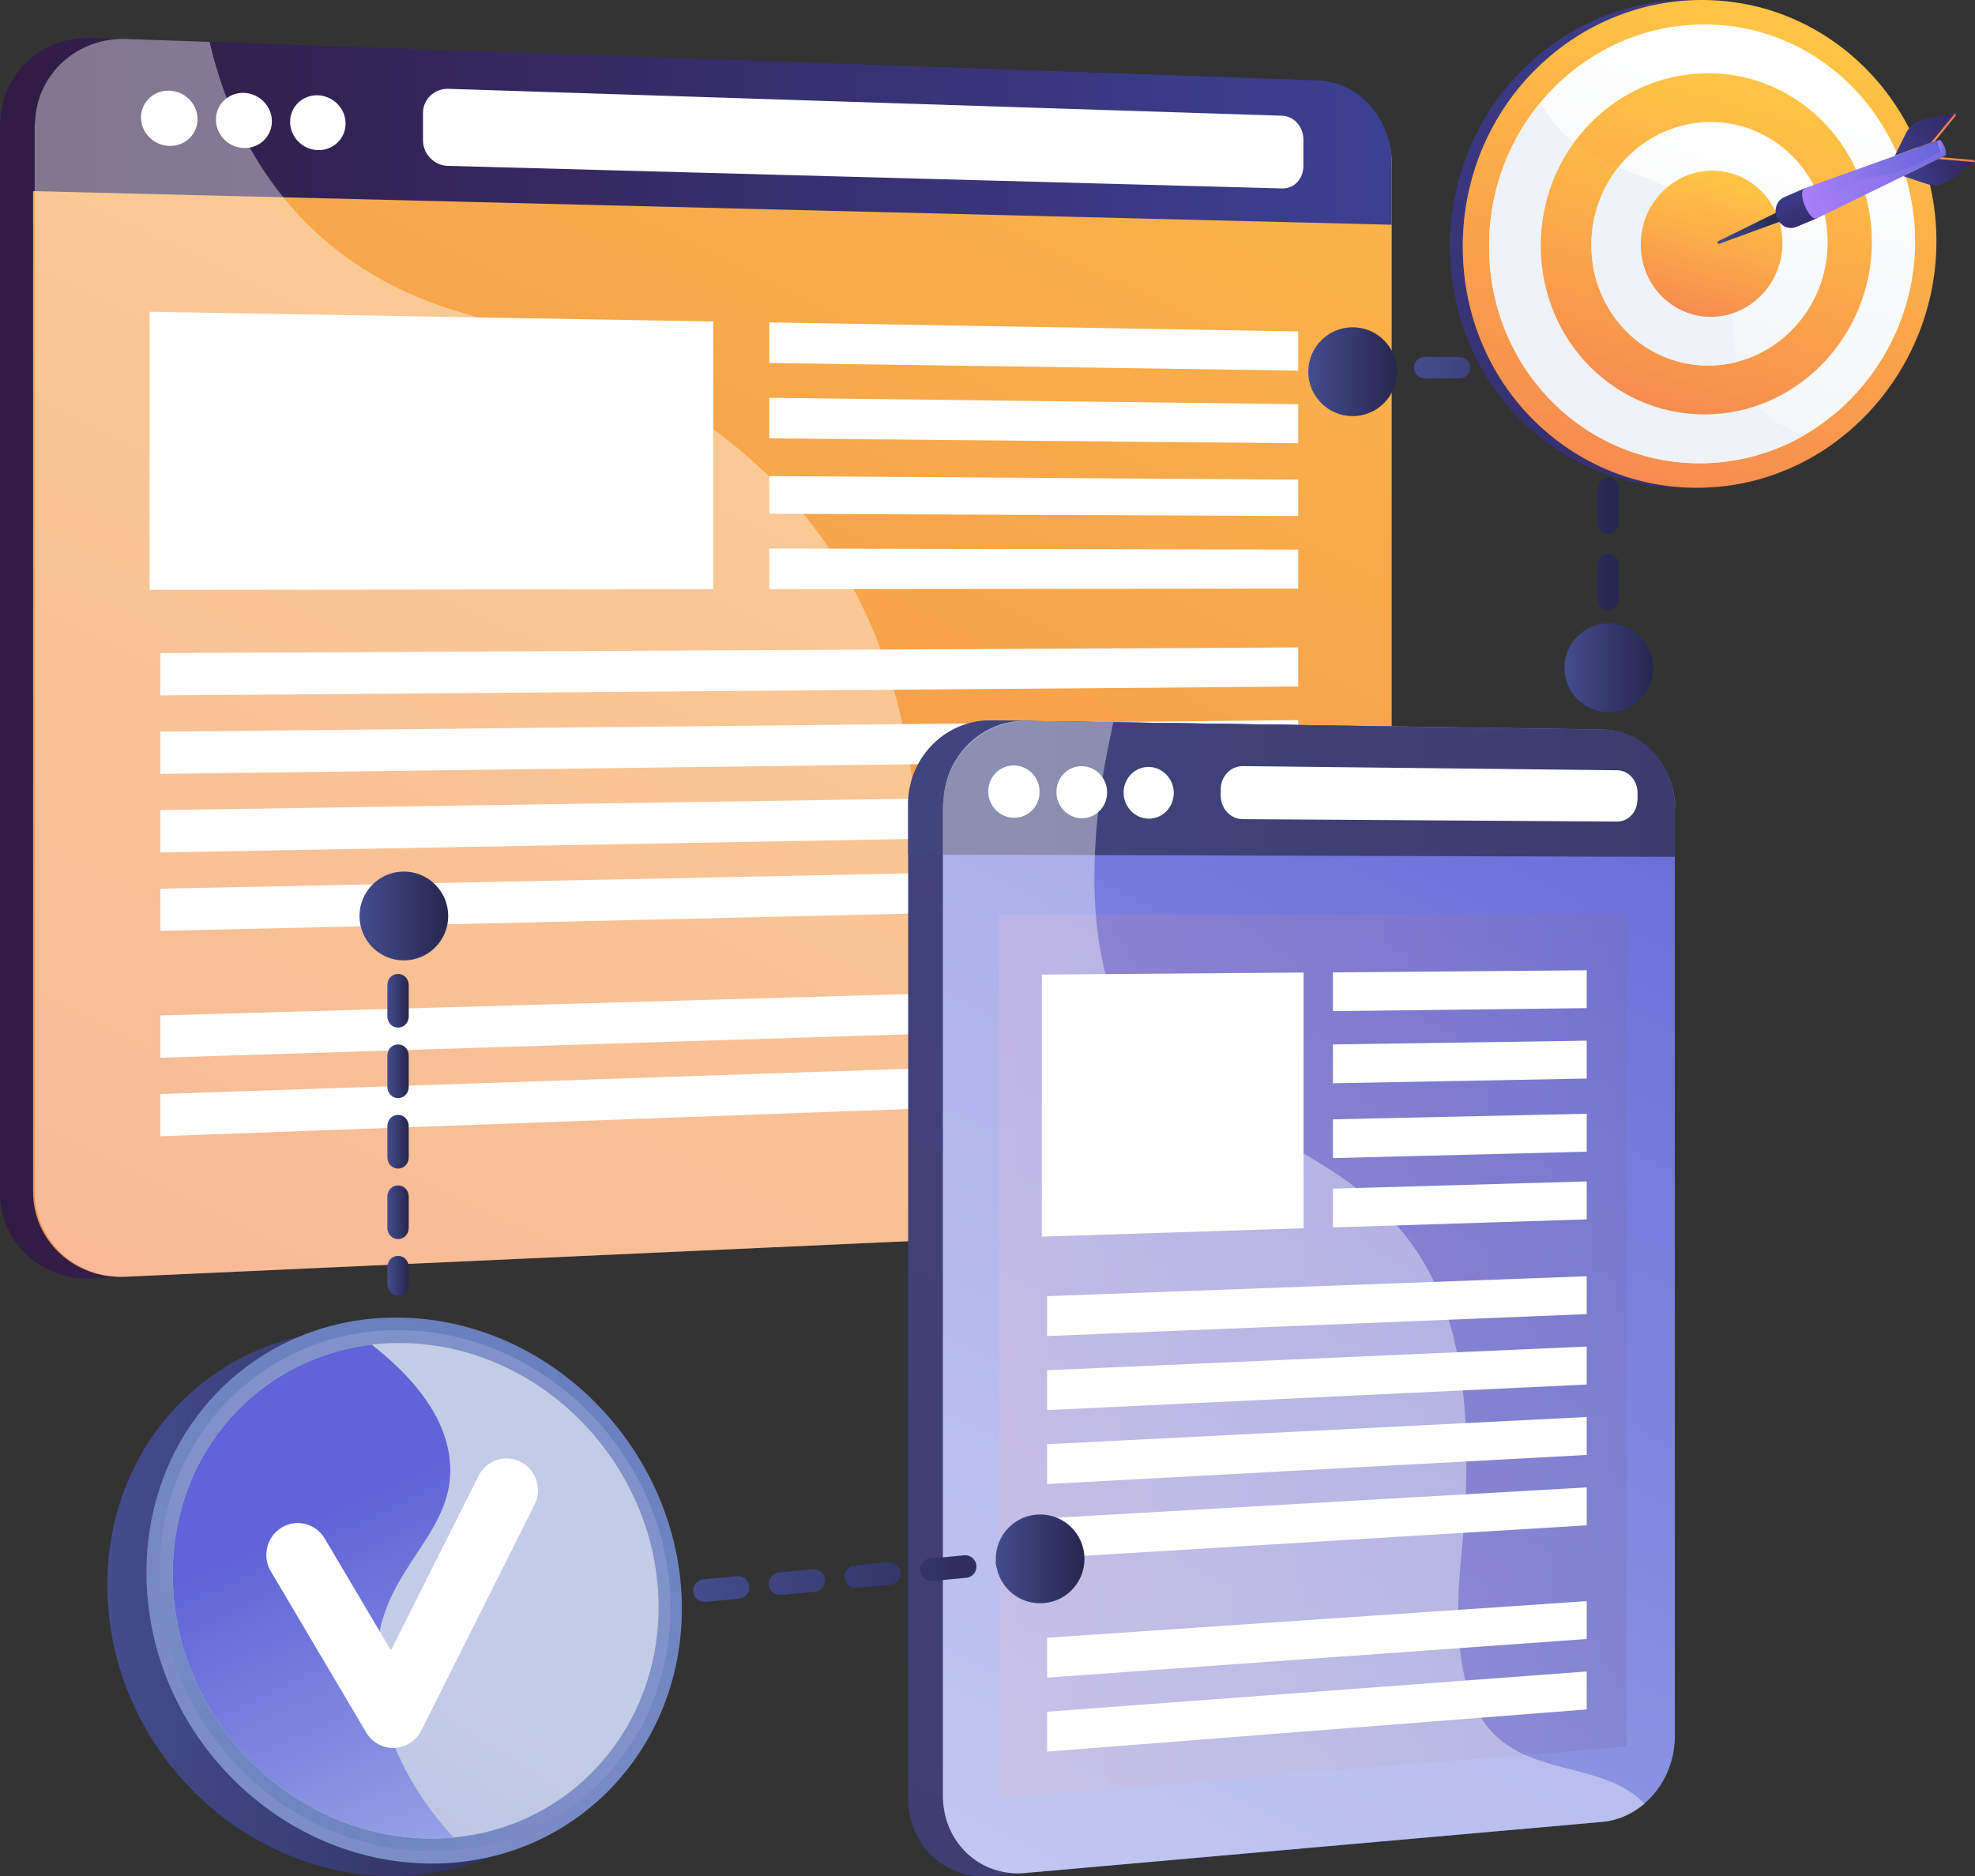 <svg xmlns="http://www.w3.org/2000/svg" width="502" height="477" fill="none"><rect width="100%" height="100%" fill="#333333" stroke="none"/><g clip-path="url(#a)"><path fill="url(#b)" d="M346.316 39.929c-.717-10.68-8.66-19.377-18.963-19.736h-.442L23.893 9.64h-.548C10.766 9.175.4 18.631.085 30.874c0 .19-.085.38-.085.59v271.844c0 12.516 10.492 22.268 23.282 21.677l303.523-13.825c10.809-.486 19.468-10.217 19.468-21.636V41.512c0-.528.085-1.056.043-1.583Z"/><path fill="url(#c)" d="M353.732 42.186v247.105c0 11.377-8.596 21.044-19.384 21.53L31.646 324.562c-12.747.57-23.24-9.14-23.24-21.593V32.181c0-.19.106-.38.106-.57.316-12.2 10.661-21.635 23.197-21.192L334.39 20.931c10.282.359 18.605 9.013 19.363 19.672.042.528 0 1.055 0 1.583h-.021Z"/><path fill="url(#d)" d="M353.732 41.743V57.13L8.238 48.582V31.717c0-.19.105-.38.105-.57C8.68 18.926 19.553 9.49 32.09 9.934l302.744 10.511c10.282.36 18.183 9.013 18.899 19.694.042.527 0 1.055 0 1.583v.02Z"/><path fill="#fff" d="M331.293 42.123c0 3.271-2.275 5.868-5.372 5.783l-212.084-5.741c-3.476-.084-6.32-2.997-6.32-6.459v-7.029c0-3.482 2.949-6.205 6.447-6.1l211.893 6.839c3.098.105 5.436 2.828 5.436 6.1v6.607ZM50.208 30.282c0 3.884-3.202 6.923-7.163 6.817-3.962-.105-7.206-3.356-7.206-7.24 0-3.883 3.224-6.944 7.206-6.817 3.96.127 7.163 3.377 7.163 7.24Zm18.899.549c0 3.863-3.181 6.902-7.1 6.797-3.94-.106-7.122-3.335-7.122-7.22 0-3.883 3.203-6.922 7.122-6.796 3.919.127 7.1 3.356 7.1 7.219Zm18.731.57c0 3.842-3.14 6.86-7.037 6.755-3.898-.106-7.058-3.314-7.058-7.177 0-3.863 3.16-6.881 7.058-6.755 3.876.127 7.037 3.335 7.037 7.177Z"/><path d="m181.28 149.792-143.25.148V79.251l143.25 2.47v68.071Zm148.686-55.575-134.422-1.942V81.953l134.422 2.3v9.964Zm0 18.468-134.422-1.245v-10.322l134.422 1.625v9.942Zm0 18.49-134.422-.57v-9.583l134.422.908v9.245Zm0 18.469-134.422.127v-10.322l134.422.254v9.941Zm0 24.886-289.218 2.258v-10.765l289.218-1.435v9.942Zm0 18.49-289.218 3.715v-10.743l289.218-2.934v9.962Zm0 18.469-289.218 5.214v-10.765l289.218-4.39v9.941Zm0 18.49-289.218 6.67v-10.743l289.218-5.889v9.962Zm0 29.846-289.218 9.056v-10.744l289.218-8.253v9.941Zm0 18.49L40.748 288.848v-10.744l289.218-9.751v9.962Z" fill="#fff" style="mix-blend-mode:soft-light"/><path fill="#fff" d="M353.732 277.619v11.609c0 11.398-8.596 21.087-19.363 21.572L32.025 324.562c-12.726.57-23.218-9.139-23.218-21.635V31.697c0-.19.105-.38.105-.57C9.25 18.926 19.573 9.47 32.09 9.912l21.195.74a108.584 108.584 0 0 0 4.467 14.627 98.755 98.755 0 0 0 5.773 12.305 88.448 88.448 0 0 0 8.765 12.918c9.776 11.968 23.934 22.69 44.372 28.748 1.917.57 3.834 1.161 5.73 1.752 21.554 6.797 41.886 15.641 59.121 28.284 4.783 3.525 9.333 7.325 13.611 11.483a123.314 123.314 0 0 1 9.375 10.216 122.068 122.068 0 0 1 6.448 8.696 116.513 116.513 0 0 1 6.089 10.195c2.549 4.77 4.824 9.857 6.826 15.261a129.979 129.979 0 0 1 3.308 10.152 142.473 142.473 0 0 1 2.17 8.612 156.91 156.91 0 0 1 1.917 10.132c.464 2.955.864 5.994 1.201 9.118.358 3.293.632 6.67.822 10.132.169 2.807.274 5.678.316 8.612.063 3.292.042 6.691-.042 10.152a127.535 127.535 0 0 1-.127 4.053c-.252 6.374.19 11.926 1.201 16.717.801 3.799 1.981 7.113 3.498 10.026 1.728 3.314 3.856 6.079 6.384 8.401 5.478 5.045 12.62 7.915 20.964 9.351 25.03 4.348 60.448-3.905 88.28-3.04l-.021.063Z" opacity=".4" style="mix-blend-mode:soft-light"/><path fill="url(#e)" d="M417.551 205.939V442.11c0 6.797-2.929 13.129-7.754 17.16-3.013 2.533-6.426 4.222-10.408 4.581l-147.506 13.086c-11.567 1.035-21.048-7.852-21.048-19.672V203.828c.295-11.567 9.713-20.875 21.09-20.707l147.464 2.217c9.84.147 17.593 8.569 18.33 18.891.043.506-.189 1.182-.189 1.71h.021Z"/><path fill="url(#f)" d="M417.551 205.938V217.8l-186.716-.57v-13.403c.316-11.567 10.197-20.854 21.596-20.685l147.422 2.216c9.839.148 17.192 8.549 17.888 18.891.042.507-.19 1.182-.19 1.71v-.021Z"/><path fill="url(#g)" d="M408.744 203.11c0 3.166-2.339 5.72-5.288 5.699l-95.634-.591c-3.16 0-5.667-2.702-5.667-5.995v-1.646c0-3.293 2.507-5.931 5.688-5.889l95.655 1.076c2.949.043 5.267 2.618 5.267 5.784v1.583l-.021-.021Z"/><path fill="url(#h)" d="M255.36 201.21c0 3.673-2.929 6.649-6.553 6.628-3.624-.021-6.595-3.039-6.595-6.733 0-3.694 2.95-6.67 6.595-6.628 3.624.042 6.553 3.061 6.553 6.733Z"/><path fill="url(#i)" d="M272.615 201.358c0 3.651-2.886 6.606-6.468 6.585-3.582-.021-6.51-3.018-6.51-6.691s2.907-6.628 6.51-6.586c3.582.043 6.468 3.04 6.468 6.692Z"/><path fill="url(#j)" d="M289.66 201.506c0 3.63-2.865 6.564-6.405 6.543-3.539-.021-6.426-2.997-6.426-6.649 0-3.651 2.887-6.585 6.426-6.543 3.54.042 6.405 3.018 6.405 6.649Z"/><path fill="url(#k)" d="m405.331 444.706-159.537 13.066V232.576l159.537-.38v212.51Z" opacity=".3" style="mix-blend-mode:multiply"/><g style="mix-blend-mode:soft-light"><path fill="url(#l)" d="m324.551 312.489-67.232 2.111v-66.805l67.232-.507v65.201Z"/><path fill="url(#m)" d="m395.154 256.385-65.862.76v-9.9l65.862-.527v9.667Z"/><path fill="url(#n)" d="m395.154 274.348-65.862 1.182v-9.899l65.862-.95v9.667Z"/><path fill="url(#o)" d="m395.154 292.986-65.862 1.646v-9.899l65.862-1.415v9.668Z"/><path fill="url(#p)" d="m395.154 310.251-65.862 2.048v-9.9l65.862-1.815v9.667Z"/><path fill="url(#q)" d="m395.154 334.419-137.14 5.551v-10.152l137.14-5.066v9.667Z"/><path fill="url(#r)" d="m395.154 352.361-137.14 6.48v-10.153l137.14-5.995v9.668Z"/><path fill="url(#s)" d="m395.154 370.323-137.14 7.388v-10.153l137.14-6.902v9.667Z"/><path fill="url(#t)" d="m395.154 388.265-137.14 8.337v-10.173l137.14-7.831v9.667Z"/><path fill="url(#u)" d="m395.154 417.266-137.14 9.815v-10.174l137.14-9.308v9.667Z"/><path fill="url(#v)" d="m395.154 435.229-137.14 10.722v-10.173l137.14-10.216v9.667Z"/></g><path fill="url(#w)" d="M425.705 206.001v235.412c0 6.775-3.034 13.107-7.817 17.139-2.992 2.512-6.595 4.221-10.535 4.58l-146.852 13.003c-11.504 1.013-20.817-7.874-20.817-19.652V204.608c0-.19.105-.528.126-.718.295-11.524 9.608-20.811 20.943-20.643l146.642 2.196c9.777.147 17.657 8.527 18.373 18.827.042.507-.042 1.182-.042 1.689l-.021.042Z"/><path fill="url(#x)" d="M425.705 206.001v11.82l-186.042-.549v-12.643c0-.19.105-.528.126-.718.316-11.524 10.114-20.79 21.428-20.622l146.579 2.196c9.776.147 17.255 8.527 17.93 18.827.042.507-.042 1.182-.042 1.689h.021Z"/><path fill="#fff" d="M416.202 203.173c0 3.166-2.254 5.699-5.183 5.678l-95.106-.612c-3.161 0-5.626-2.702-5.626-5.973v-1.647c0-3.292 2.55-5.91 5.71-5.868l95.043 1.056c2.929.042 5.184 2.617 5.184 5.783v1.583h-.022Zm-151.951-1.878c0 3.672-2.908 6.627-6.511 6.606-3.602-.021-6.552-3.018-6.552-6.712s2.928-6.649 6.552-6.607c3.603.043 6.511 3.04 6.511 6.713Zm17.15.147c0 3.651-2.886 6.585-6.426 6.564-3.561-.021-6.468-3.018-6.468-6.67 0-3.651 2.907-6.606 6.468-6.564 3.561.042 6.426 3.018 6.426 6.67Zm16.94.148c0 3.631-2.844 6.543-6.363 6.522-3.519-.021-6.384-2.997-6.384-6.627 0-3.631 2.865-6.565 6.384-6.523 3.519.043 6.363 2.998 6.363 6.628Z"/><path fill="url(#y)" d="m413.485 444.009-159.558 13.066v-224.52l159.558-.38v211.834Z" opacity=".3" style="mix-blend-mode:multiply"/><path d="m331.335 312.236-66.536 2.131v-66.615l66.536-.527v65.011Zm71.973-55.957-64.514.76v-9.857l64.514-.528v9.625Zm0 17.9-64.514 1.203v-9.878l64.514-.95v9.625Zm0 18.595-64.514 1.625v-9.857l64.514-1.414v9.646Zm0 17.203-64.514 2.048v-9.858l64.514-1.836v9.646Zm0 24.084-137.161 5.572v-10.132l137.161-5.065v9.625Zm0 17.899-137.161 6.501v-10.132l137.161-6.016v9.647Zm0 17.899-137.161 7.409v-10.132l137.161-6.923v9.646Zm0 17.898-137.161 8.317v-10.132l137.161-7.831v9.646Zm0 28.897-137.161 9.815v-10.131l137.161-9.309v9.625Zm0 17.899-137.161 10.723v-10.132l137.161-10.237v9.646Z" fill="#fff" style="mix-blend-mode:soft-light"/><path fill="#fff" d="M417.993 458.552c-2.992 2.512-6.637 4.221-10.598 4.58L260.5 476.135c-11.503 1.013-20.837-7.874-20.837-19.652V204.608c0-.19.105-.528.126-.718.295-11.524 9.608-20.811 20.943-20.643l22.249.338c-.885 4.306-1.854 8.654-2.696 13.973-.443 2.765-.822 5.763-1.159 8.823-.401 3.525-.675 7.24-.843 11.018-.19 4.918-.148 10.005.253 15.05.421 5.256 1.222 10.511 2.549 15.514 3.603 13.635 10.977 25.645 24.63 32.252 9.608 4.644 18.457 8.907 26.337 13.446 4.677 2.701 8.996 5.509 12.978 8.569 3.73 2.871 7.122 5.995 10.156 9.456a61.195 61.195 0 0 1 9.355 14.269c1.411 2.955 2.633 6.121 3.687 9.562.8 2.575 1.475 5.277 2.064 8.147a118.236 118.236 0 0 1 1.517 9.625c.316 2.765.548 5.657.717 8.675.147 3.082.232 6.29.211 9.668 0 2.638-.064 5.403-.19 8.231-.127 3.124-.337 6.354-.59 9.71a393.626 393.626 0 0 1-.569 6.332c-.506 5.003-.737 9.541-.758 13.593 0 3.546.147 6.755.442 9.667.316 3.019.801 5.721 1.433 8.127.969 3.778 2.317 6.86 3.919 9.372 2.907 4.559 6.7 7.387 10.892 9.308 10.156 4.665 22.629 4.348 30.677 12.517v.063Z" opacity=".4" style="mix-blend-mode:soft-light"/><path fill="url(#z)" d="M163.371 412.137c0 36.875-28.78 65.898-65.589 64.758-38.282-1.182-70.497-34.3-70.497-73.96 0-39.661 32.215-68.431 70.498-64.442 36.786 3.842 65.588 36.749 65.588 73.623v.021Z"/><path fill="url(#A)" d="M173.316 408.95c0 36.875-28.781 65.897-65.589 64.758-38.283-1.182-70.498-34.3-70.498-73.961s32.215-68.43 70.498-64.441c36.787 3.842 65.589 36.748 65.589 73.623v.021Z"/><path fill="url(#B)" d="M170.429 408.76c0 35.25-27.537 62.943-62.702 61.803-36.513-1.182-67.169-32.801-67.169-70.583 0-37.783 30.656-65.265 67.169-61.507 35.144 3.609 62.702 35.017 62.702 70.266v.021Z"/><path fill="#fff" d="M167.395 408.549c0 30.964-22.333 55.766-52.041 58.552-2.486.232-5.056.317-7.648.232-34.7-1.161-63.798-31.239-63.798-67.101 0-31.196 21.997-55.027 50.567-58.404a61.483 61.483 0 0 1 13.231-.105c33.437 3.398 59.689 33.265 59.689 66.826Z" opacity=".53"/><path fill="url(#C)" d="M115.354 467.101c-2.486.232-5.056.317-7.648.232-34.7-1.161-63.798-31.239-63.798-67.1 0-31.197 21.997-55.028 50.567-58.405 9.649 7.535 18.288 17.203 19.763 28.643 2.423 18.638-16.16 27.229-18.225 47.492-1.686 16.717 6.299 35.334 19.341 49.159v-.021Z"/><path fill="#fff" d="M99.931 444.347c-2.802 0-5.393-1.477-6.847-3.926l-24.25-40.97c-2.276-3.841-1.054-8.801 2.738-11.123 3.772-2.301 8.68-1.056 10.956 2.765l16.835 28.453 22.27-44.368c2.001-3.989 6.805-5.572 10.745-3.546 3.919 2.026 5.499 6.902 3.498 10.891l-28.802 57.391c-1.327 2.618-3.94 4.328-6.826 4.412h-.274l-.043.021Z"/><path fill="url(#D)" d="M101.175 329.311c-1.58 0-2.718-1.288-2.718-2.871v-4.306c0-1.583 1.137-2.87 2.718-2.87 1.58 0 2.718 1.287 2.718 2.87v4.306c0 1.583-1.138 2.871-2.718 2.871Z"/><path fill="url(#E)" d="M101.175 314.979c-1.58 0-2.718-1.287-2.718-2.87v-7.895c0-1.583 1.137-2.87 2.718-2.87 1.58 0 2.718 1.287 2.718 2.87v7.895c0 1.583-1.138 2.87-2.718 2.87Zm0-17.92c-1.58 0-2.718-1.288-2.718-2.871v-7.894c0-1.583 1.137-2.871 2.718-2.871 1.58 0 2.718 1.288 2.718 2.871v7.894c0 1.583-1.138 2.871-2.718 2.871Zm0-17.92c-1.58 0-2.718-1.288-2.718-2.871v-7.894c0-1.583 1.137-2.871 2.718-2.871 1.58 0 2.718 1.288 2.718 2.871v7.894c0 1.583-1.138 2.871-2.718 2.871Zm0-17.921c-1.58 0-2.718-1.287-2.718-2.87v-7.894c0-1.583 1.137-2.871 2.718-2.871 1.58 0 2.718 1.288 2.718 2.871v7.894c0 1.583-1.138 2.87-2.718 2.87Z"/><path fill="url(#F)" d="M101.175 241.124c-1.58 0-2.718-1.287-2.718-2.87v-4.306c0-1.583 1.137-2.871 2.718-2.871 1.58 0 2.718 1.288 2.718 2.871v4.306c0 1.583-1.138 2.87-2.718 2.87Z"/><path fill="url(#G)" d="M179.047 407.219c-1.454 0-2.718-1.119-2.845-2.596a2.867 2.867 0 0 1 2.592-3.124l8.554-.802c1.559-.127 2.971 1.013 3.118 2.596a2.866 2.866 0 0 1-2.591 3.124l-8.554.802h-.274Zm19.236-1.773c-1.454 0-2.718-1.119-2.844-2.596a2.865 2.865 0 0 1 2.591-3.124l8.554-.802a2.864 2.864 0 0 1 3.119 2.596 2.867 2.867 0 0 1-2.592 3.124l-8.554.802h-.274Zm19.236-1.773c-1.454 0-2.718-1.119-2.844-2.596a2.865 2.865 0 0 1 2.591-3.124l8.555-.802a2.878 2.878 0 0 1 3.118 2.596 2.867 2.867 0 0 1-2.592 3.124l-8.554.802h-.274Zm19.237-1.773c-1.454 0-2.718-1.119-2.845-2.596a2.865 2.865 0 0 1 2.592-3.124l8.554-.802c1.58-.127 2.971 1.013 3.118 2.596a2.866 2.866 0 0 1-2.591 3.124l-8.555.802h-.273Zm19.236-1.773c-1.454 0-2.718-1.119-2.845-2.597a2.866 2.866 0 0 1 2.592-3.123l8.554-.803a2.865 2.865 0 0 1 3.118 2.597 2.866 2.866 0 0 1-2.591 3.124l-8.554.802h-.274Z"/><path fill="url(#H)" d="M408.744 167.291c-1.58 0-2.718-1.288-2.718-2.871v-1.435c0-1.583 1.138-2.871 2.718-2.871s2.718 1.288 2.718 2.871v1.435c0 1.583-1.138 2.871-2.718 2.871Zm0-12.179c-1.58 0-2.718-1.288-2.718-2.871v-8.612c0-1.583 1.138-2.871 2.718-2.871s2.718 1.288 2.718 2.871v8.612c0 1.583-1.138 2.871-2.718 2.871Zm0-19.356c-1.58 0-2.718-1.288-2.718-2.871v-8.611c0-1.584 1.138-2.871 2.718-2.871s2.718 1.287 2.718 2.871v8.611c0 1.583-1.138 2.871-2.718 2.871Zm0-19.356c-1.58 0-2.718-1.287-2.718-2.87v-8.612c0-1.583 1.138-2.871 2.718-2.871s2.718 1.288 2.718 2.871v8.612c0 1.583-1.138 2.87-2.718 2.87Zm-.063-19.418c-.717 0-1.307-.106-1.812-.781h-5.984c-1.58 0-2.865-1.14-2.865-2.723s1.285-2.723 2.865-2.723h7.88c1.58 0 2.697 1.119 2.697 2.702v.717c0 1.583-1.201 2.808-2.781 2.808Zm-18.52-.781h-8.596c-1.581 0-2.866-1.14-2.866-2.723s1.285-2.723 2.866-2.723h8.596c1.58 0 2.865 1.14 2.865 2.723s-1.285 2.723-2.865 2.723Zm-19.321 0h-8.596c-1.58 0-2.865-1.14-2.865-2.723s1.285-2.723 2.865-2.723h8.596c1.58 0 2.866 1.14 2.866 2.723S372.42 96.2 370.84 96.2Z"/><path fill="url(#I)" d="M102.65 244.143c6.225 0 11.272-5.056 11.272-11.293 0-6.237-5.047-11.292-11.272-11.292-6.226 0-11.273 5.055-11.273 11.292s5.047 11.293 11.273 11.293Z"/><path fill="url(#J)" d="M264.377 407.578c6.226 0 11.272-5.056 11.272-11.292 0-6.237-5.046-11.293-11.272-11.293-6.225 0-11.272 5.056-11.272 11.293 0 6.236 5.047 11.292 11.272 11.292Z"/><path fill="url(#K)" d="M343.808 105.783c6.226 0 11.273-5.056 11.273-11.292 0-6.237-5.047-11.293-11.273-11.293-6.225 0-11.272 5.056-11.272 11.293 0 6.236 5.047 11.292 11.272 11.292Z"/><path fill="url(#L)" d="M408.912 181.053c6.226 0 11.272-5.056 11.272-11.293 0-6.236-5.046-11.292-11.272-11.292-6.225 0-11.272 5.056-11.272 11.292 0 6.237 5.047 11.293 11.272 11.293Z"/></g><path fill="url(#M)" d="M488.954 61.315c0 32.378-24.689 60.325-56.842 62.537-34.197 2.353-63.555-24.973-63.555-61.175S397.915-1.516 432.112.064c32.153 1.485 56.843 28.873 56.843 61.251h-.001Z"/><path fill="url(#N)" d="M492.198 61.315c0 32.378-24.689 60.325-56.842 62.537-34.196 2.353-63.555-24.973-63.555-61.175S401.16-1.516 435.356.064c32.153 1.485 56.843 28.873 56.843 61.251h-.001Z"/><path fill="url(#O)" d="M446.67 103.093c-11.612-13.213-.639-30.164-12.806-46.624-11.291-15.273-27.182-9.868-39.423-25.968-2.61-3.432-4.512-7.136-5.869-10.942-10.374 11.237-16.771 26.391-16.771 43.117 0 36.202 29.359 63.53 63.555 61.176 11.839-.815 22.636-5.097 31.533-11.726-9.96-.914-16.224-4.489-20.219-9.033Z" opacity=".3" style="mix-blend-mode:multiply"/><path fill="url(#P)" d="M486.785 61.376c0 29.295-22.404 54.456-51.429 56.287-30.68 1.934-56.864-22.671-56.864-55.062 0-32.39 26.185-57.589 56.864-56.348 29.025 1.174 51.43 25.828 51.43 55.123h-.001Z"/><path fill="#EFF2F6" d="M435.356 117.662a53.228 53.228 0 0 0 23.371-7.081c-5.432-1.658-9.291-4.342-12.057-7.488-11.612-13.213-.639-30.164-12.806-46.624-11.291-15.273-27.182-9.868-39.424-25.968a38.923 38.923 0 0 1-2.883-4.384c-8.137 9.84-13.064 22.567-13.064 36.484 0 32.39 26.185 56.996 56.864 55.062l-.001-.001Z"/><path fill="url(#Q)" d="M475.786 61.5c0 23.03-17.719 42.613-40.43 43.784-23.711 1.223-43.714-17.931-43.714-42.832 0-24.9 20.003-44.507 43.714-43.82 22.711.657 40.43 19.839 40.43 42.869Z"/><path fill="url(#R)" d="M433.863 56.47c-9.631-13.03-22.598-11.014-33.81-20.128-5.279 7.302-8.411 16.334-8.411 26.11 0 24.901 20.003 44.055 43.714 42.833a41.213 41.213 0 0 0 11.314-2.192c-11.612-13.212-.639-30.164-12.806-46.623h-.001Z" opacity=".3" style="mix-blend-mode:multiply"/><path fill="url(#S)" d="M464.548 61.628c0 16.628-12.871 30.624-29.191 31.278-16.831.674-30.866-13.017-30.866-30.598 0-17.582 14.035-31.59 30.866-31.297 16.32.285 29.191 13.99 29.191 30.618v-.001Z"/><path fill="#EFF2F6" d="M411.316 42.578c-4.263 5.39-6.826 12.257-6.826 19.73 0 17.581 14.035 31.272 30.866 30.598a29.419 29.419 0 0 0 6.045-.875c-2.154-11.031 1.467-23.38-7.538-35.561-6.519-8.819-14.555-10.745-22.547-13.892Z"/><path fill="url(#T)" d="M453.064 61.758c0 10.086-7.855 18.487-17.708 18.769-10.036.286-18.31-7.933-18.31-18.361 0-10.43 8.274-18.836 18.31-18.776 9.852.058 17.708 8.282 17.708 18.368Z"/><path fill="url(#U)" d="M440.464 79.618c-.241-7.524-.835-15.349-6.6-23.148-3.105-4.2-6.552-6.836-10.174-8.785-4.05 3.448-6.644 8.658-6.644 14.48 0 10.43 8.274 18.648 18.31 18.361a17.583 17.583 0 0 0 5.108-.909Z" opacity=".3" style="mix-blend-mode:multiply"/><path fill="url(#V)" d="M491.721 35.998c.044-.04-9.102 3.146-9.102 3.146l2.792-5.652c.939-1.9 9.436-4.308 11.536-4.716l.223.549-5.449 6.674v-.001Z"/><path fill="url(#W)" d="m453.241 56.029-16.219 5.934c-.424.155-.685-.457-.28-.656l15.532-7.642a.197.197 0 0 1 .268.101l.814 2.005a.197.197 0 0 1-.115.258Z"/><path fill="url(#X)" d="M493.625 39.985c.058-.004-8.89 4.37-8.89 4.37l5.878 1.946c1.975.655 9.626-3.84 11.387-5.082l-.223-.548-8.152-.687v.001Z"/><path fill="url(#Y)" d="M492.597 40.418c.058-.004-8.85 4.351-8.85 4.351l5.855 1.947a6.523 6.523 0 0 0 5.83-.866L502 41.218l-9.403-.8Z"/><path fill="url(#Z)" d="M490.879 36.189c.044-.04-9.243 3.382-9.243 3.382l2.776-5.635c.933-1.895 2.669-3.242 4.705-3.637l7.831-1.523-6.069 7.413Z"/><path fill="url(#aa)" d="m461.842 55.477-5.311 2.215c-1.866.778-4.048-.272-4.888-2.34-.84-2.068-.031-4.397 1.822-5.209l5.272-2.311 3.105 7.645Z"/><path fill="url(#ab)" d="M456.884 54.49c-2.053.108-3.932-.441-5.552-1.238-.066.685.03 1.407.311 2.1.84 2.068 3.021 3.118 4.888 2.34l5.311-2.215-.912-2.246c-1.194.708-2.438 1.173-4.045 1.258h-.001Z" opacity=".3" style="mix-blend-mode:multiply"/><path fill="url(#ac)" d="m494.432 39.546-32.59 15.931c-2.079.846-5.184-6.799-3.104-7.645l34.092-12.231 1.602 3.945Z"/><path fill="url(#ad)" d="M483.882 43.103c-6.693 2.438-8.312 1.19-14.001 4.105-5.243 2.685-7.32 5.511-10.325 6.706.711 1.121 1.561 1.858 2.286 1.563l32.589-15.93-.623-1.534c-3.788 2.55-7.205 4.099-9.926 5.09Z" opacity=".3" style="mix-blend-mode:multiply"/><path fill="url(#ae)" d="M494.282 37.313c.446 1.099.519 2.113.162 2.263-.356.15-1.005-.616-1.45-1.713-.445-1.096-.519-2.11-.164-2.262.355-.154 1.006.613 1.452 1.712Z"/><defs><linearGradient id="c" x1="323.856" x2="-32.224" y1="-133.829" y2="598.579" gradientUnits="userSpaceOnUse"><stop stop-color="#FCC345"/><stop offset="1" stop-color="#EE7058"/></linearGradient><linearGradient id="D" x1="98.457" x2="103.871" y1="324.287" y2="324.287" gradientUnits="userSpaceOnUse"><stop stop-color="#444C8D"/><stop offset="1" stop-color="#26274F"/></linearGradient><linearGradient id="d" x1="8.238" x2="353.753" y1="33.532" y2="33.532" gradientUnits="userSpaceOnUse"><stop stop-color="#301B43"/><stop offset="1" stop-color="#3C4093"/></linearGradient><linearGradient id="e" x1="421.744" x2="160.79" y1="132.485" y2="641.53" gradientUnits="userSpaceOnUse"><stop stop-color="#41457F"/><stop offset="1" stop-color="#3C3B6C"/></linearGradient><linearGradient id="f" x1="230.856" x2="417.762" y1="200.471" y2="200.471" gradientUnits="userSpaceOnUse"><stop stop-color="#41457F"/><stop offset="1" stop-color="#3C3B6C"/></linearGradient><linearGradient id="g" x1="302.133" x2="408.744" y1="201.738" y2="201.738" gradientUnits="userSpaceOnUse"><stop stop-color="#41457F"/><stop offset="1" stop-color="#3C3B6C"/></linearGradient><linearGradient id="h" x1="242.212" x2="255.36" y1="201.147" y2="201.147" gradientUnits="userSpaceOnUse"><stop stop-color="#41457F"/><stop offset="1" stop-color="#3C3B6C"/></linearGradient><linearGradient id="i" x1="259.637" x2="272.615" y1="201.315" y2="201.315" gradientUnits="userSpaceOnUse"><stop stop-color="#41457F"/><stop offset="1" stop-color="#3C3B6C"/></linearGradient><linearGradient id="j" x1="276.829" x2="289.66" y1="201.464" y2="201.464" gradientUnits="userSpaceOnUse"><stop stop-color="#41457F"/><stop offset="1" stop-color="#3C3B6C"/></linearGradient><linearGradient id="k" x1="245.794" x2="405.331" y1="344.995" y2="344.995" gradientUnits="userSpaceOnUse"><stop stop-color="#41457F"/><stop offset="1" stop-color="#3C3B6C"/></linearGradient><linearGradient id="l" x1="257.319" x2="324.551" y1="280.933" y2="280.933" gradientUnits="userSpaceOnUse"><stop stop-color="#41457F"/><stop offset="1" stop-color="#3C3B6C"/></linearGradient><linearGradient id="m" x1="329.292" x2="395.154" y1="251.931" y2="251.931" gradientUnits="userSpaceOnUse"><stop stop-color="#41457F"/><stop offset="1" stop-color="#3C3B6C"/></linearGradient><linearGradient id="n" x1="329.292" x2="395.154" y1="270.105" y2="270.105" gradientUnits="userSpaceOnUse"><stop stop-color="#41457F"/><stop offset="1" stop-color="#3C3B6C"/></linearGradient><linearGradient id="o" x1="329.292" x2="395.154" y1="288.975" y2="288.975" gradientUnits="userSpaceOnUse"><stop stop-color="#41457F"/><stop offset="1" stop-color="#3C3B6C"/></linearGradient><linearGradient id="p" x1="329.292" x2="395.154" y1="306.452" y2="306.452" gradientUnits="userSpaceOnUse"><stop stop-color="#41457F"/><stop offset="1" stop-color="#3C3B6C"/></linearGradient><linearGradient id="q" x1="258.014" x2="395.154" y1="332.372" y2="332.372" gradientUnits="userSpaceOnUse"><stop stop-color="#41457F"/><stop offset="1" stop-color="#3C3B6C"/></linearGradient><linearGradient id="r" x1="258.014" x2="395.154" y1="350.778" y2="350.778" gradientUnits="userSpaceOnUse"><stop stop-color="#41457F"/><stop offset="1" stop-color="#3C3B6C"/></linearGradient><linearGradient id="s" x1="258.014" x2="395.154" y1="369.184" y2="369.184" gradientUnits="userSpaceOnUse"><stop stop-color="#41457F"/><stop offset="1" stop-color="#3C3B6C"/></linearGradient><linearGradient id="t" x1="258.014" x2="395.154" y1="387.589" y2="387.589" gradientUnits="userSpaceOnUse"><stop stop-color="#41457F"/><stop offset="1" stop-color="#3C3B6C"/></linearGradient><linearGradient id="u" x1="258.014" x2="395.154" y1="417.329" y2="417.329" gradientUnits="userSpaceOnUse"><stop stop-color="#41457F"/><stop offset="1" stop-color="#3C3B6C"/></linearGradient><linearGradient id="v" x1="258.014" x2="395.154" y1="435.756" y2="435.756" gradientUnits="userSpaceOnUse"><stop stop-color="#41457F"/><stop offset="1" stop-color="#3C3B6C"/></linearGradient><linearGradient id="w" x1="429.876" x2="169.832" y1="132.927" y2="640.201" gradientUnits="userSpaceOnUse"><stop stop-color="#6064D6"/><stop offset="1" stop-color="#B1BEEE"/></linearGradient><linearGradient id="x" x1="239.663" x2="425.747" y1="200.534" y2="200.534" gradientUnits="userSpaceOnUse"><stop stop-color="#41457F"/><stop offset="1" stop-color="#3C3B6C"/></linearGradient><linearGradient id="y" x1="253.927" x2="413.485" y1="344.614" y2="344.614" gradientUnits="userSpaceOnUse"><stop stop-color="#CC90BF"/><stop offset="1" stop-color="#7C6FB1"/></linearGradient><linearGradient id="z" x1="27.306" x2="163.392" y1="407.536" y2="407.536" gradientUnits="userSpaceOnUse"><stop stop-color="#444C8D"/><stop offset="1" stop-color="#26274F"/></linearGradient><linearGradient id="A" x1="136.234" x2="65.165" y1="335.876" y2="492.375" gradientUnits="userSpaceOnUse"><stop stop-color="#697EBD"/><stop offset="1" stop-color="#8092CA"/></linearGradient><linearGradient id="B" x1="61.354" x2="98.363" y1="474.552" y2="415.871" gradientUnits="userSpaceOnUse"><stop stop-color="#697EBD"/><stop offset="1" stop-color="#8092CA"/></linearGradient><linearGradient id="C" x1="77.661" x2="132.858" y1="388.096" y2="505.06" gradientUnits="userSpaceOnUse"><stop stop-color="#6064D6"/><stop offset="1" stop-color="#B1BEEE"/></linearGradient><linearGradient id="b" x1="0" x2="346.337" y1="167.291" y2="167.291" gradientUnits="userSpaceOnUse"><stop stop-color="#301B43"/><stop offset="1" stop-color="#3C4093"/></linearGradient><linearGradient id="E" x1="98.457" x2="103.871" y1="281.271" y2="281.271" gradientUnits="userSpaceOnUse"><stop stop-color="#444C8D"/><stop offset="1" stop-color="#26274F"/></linearGradient><linearGradient id="F" x1="98.457" x2="103.871" y1="236.122" y2="236.122" gradientUnits="userSpaceOnUse"><stop stop-color="#444C8D"/><stop offset="1" stop-color="#26274F"/></linearGradient><linearGradient id="G" x1="176.181" x2="267.411" y1="400.401" y2="400.401" gradientUnits="userSpaceOnUse"><stop stop-color="#444C8D"/><stop offset="1" stop-color="#26274F"/></linearGradient><linearGradient id="H" x1="359.379" x2="411.441" y1="129.023" y2="129.023" gradientUnits="userSpaceOnUse"><stop stop-color="#444C8D"/><stop offset="1" stop-color="#26274F"/></linearGradient><linearGradient id="I" x1="91.377" x2="113.922" y1="232.85" y2="232.85" gradientUnits="userSpaceOnUse"><stop stop-color="#444C8D"/><stop offset="1" stop-color="#26274F"/></linearGradient><linearGradient id="J" x1="253.105" x2="275.649" y1="396.286" y2="396.286" gradientUnits="userSpaceOnUse"><stop stop-color="#444C8D"/><stop offset="1" stop-color="#26274F"/></linearGradient><linearGradient id="K" x1="332.536" x2="355.081" y1="94.491" y2="94.491" gradientUnits="userSpaceOnUse"><stop stop-color="#444C8D"/><stop offset="1" stop-color="#26274F"/></linearGradient><linearGradient id="L" x1="397.661" x2="420.184" y1="169.76" y2="169.76" gradientUnits="userSpaceOnUse"><stop stop-color="#444C8D"/><stop offset="1" stop-color="#26274F"/></linearGradient><linearGradient id="M" x1="444.428" x2="393.87" y1="7.55" y2="182.371" gradientUnits="userSpaceOnUse"><stop stop-color="#3B3B88"/><stop offset="1" stop-color="#352B66"/></linearGradient><linearGradient id="N" x1="447.672" x2="397.114" y1="7.55" y2="182.371" gradientUnits="userSpaceOnUse"><stop stop-color="#FFC444"/><stop offset="1" stop-color="#F36F56"/></linearGradient><linearGradient id="O" x1="442.309" x2="390.631" y1="3.263" y2="181.955" gradientUnits="userSpaceOnUse"><stop stop-color="#FFC444"/><stop offset="1" stop-color="#F36F56"/></linearGradient><linearGradient id="P" x1="446.743" x2="401.257" y1="13.004" y2="170.29" gradientUnits="userSpaceOnUse"><stop stop-color="#fff"/><stop offset="1" stop-color="#EBEFF2"/></linearGradient><linearGradient id="Q" x1="444.684" x2="409.325" y1="23.898" y2="146.163" gradientUnits="userSpaceOnUse"><stop stop-color="#FFC444"/><stop offset="1" stop-color="#F36F56"/></linearGradient><linearGradient id="R" x1="428.497" x2="404.592" y1="47.217" y2="129.876" gradientUnits="userSpaceOnUse"><stop stop-color="#FFC444"/><stop offset="1" stop-color="#F36F56"/></linearGradient><linearGradient id="S" x1="442.356" x2="417.11" y1="34.779" y2="122.075" gradientUnits="userSpaceOnUse"><stop stop-color="#fff"/><stop offset="1" stop-color="#EBEFF2"/></linearGradient><linearGradient id="T" x1="439.758" x2="424.615" y1="45.653" y2="98.016" gradientUnits="userSpaceOnUse"><stop stop-color="#FFC444"/><stop offset="1" stop-color="#F36F56"/></linearGradient><linearGradient id="U" x1="433.832" x2="421.959" y1="51.934" y2="92.988" gradientUnits="userSpaceOnUse"><stop stop-color="#FFC444"/><stop offset="1" stop-color="#F36F56"/></linearGradient><linearGradient id="V" x1="481.858" x2="497.657" y1="37.438" y2="30.345" gradientUnits="userSpaceOnUse"><stop stop-color="#FFC444"/><stop offset="1" stop-color="#F36F56"/></linearGradient><linearGradient id="W" x1="436.455" x2="452.956" y1="61.494" y2="54.794" gradientUnits="userSpaceOnUse"><stop stop-color="#444B8C"/><stop offset="1" stop-color="#26264F"/></linearGradient><linearGradient id="X" x1="485.679" x2="501.24" y1="46.448" y2="39.462" gradientUnits="userSpaceOnUse"><stop stop-color="#FFC444"/><stop offset="1" stop-color="#F36F56"/></linearGradient><linearGradient id="Y" x1="484.89" x2="501.41" y1="47.307" y2="39.891" gradientUnits="userSpaceOnUse"><stop stop-color="#3C3F90"/><stop offset="1" stop-color="#332559"/></linearGradient><linearGradient id="Z" x1="480.646" x2="497.424" y1="37.358" y2="29.826" gradientUnits="userSpaceOnUse"><stop stop-color="#3B3B88"/><stop offset="1" stop-color="#342961"/></linearGradient><linearGradient id="aa" x1="453.65" x2="460.454" y1="48.354" y2="62.632" gradientUnits="userSpaceOnUse"><stop stop-color="#3B3E8F"/><stop offset="1" stop-color="#332559"/></linearGradient><linearGradient id="ab" x1="453.497" x2="460.301" y1="48.427" y2="62.705" gradientUnits="userSpaceOnUse"><stop stop-color="#3C3F91"/><stop offset="1" stop-color="#322252"/></linearGradient><linearGradient id="ac" x1="458.05" x2="494.432" y1="45.572" y2="45.572" gradientUnits="userSpaceOnUse"><stop stop-color="#AA80F9"/><stop offset="1" stop-color="#6165D7"/></linearGradient><linearGradient id="ad" x1="459.557" x2="368.617" y1="46.778" y2="46.778" gradientUnits="userSpaceOnUse"><stop stop-color="#AA80F9"/><stop offset="1" stop-color="#6165D7"/></linearGradient><linearGradient id="ae" x1="492.605" x2="494.67" y1="37.588" y2="37.588" gradientUnits="userSpaceOnUse"><stop stop-color="#AA80F9"/><stop offset="1" stop-color="#6165D7"/></linearGradient><clipPath id="a"><path fill="#fff" d="M0 9.597h425.747V477H0z"/></clipPath></defs></svg>